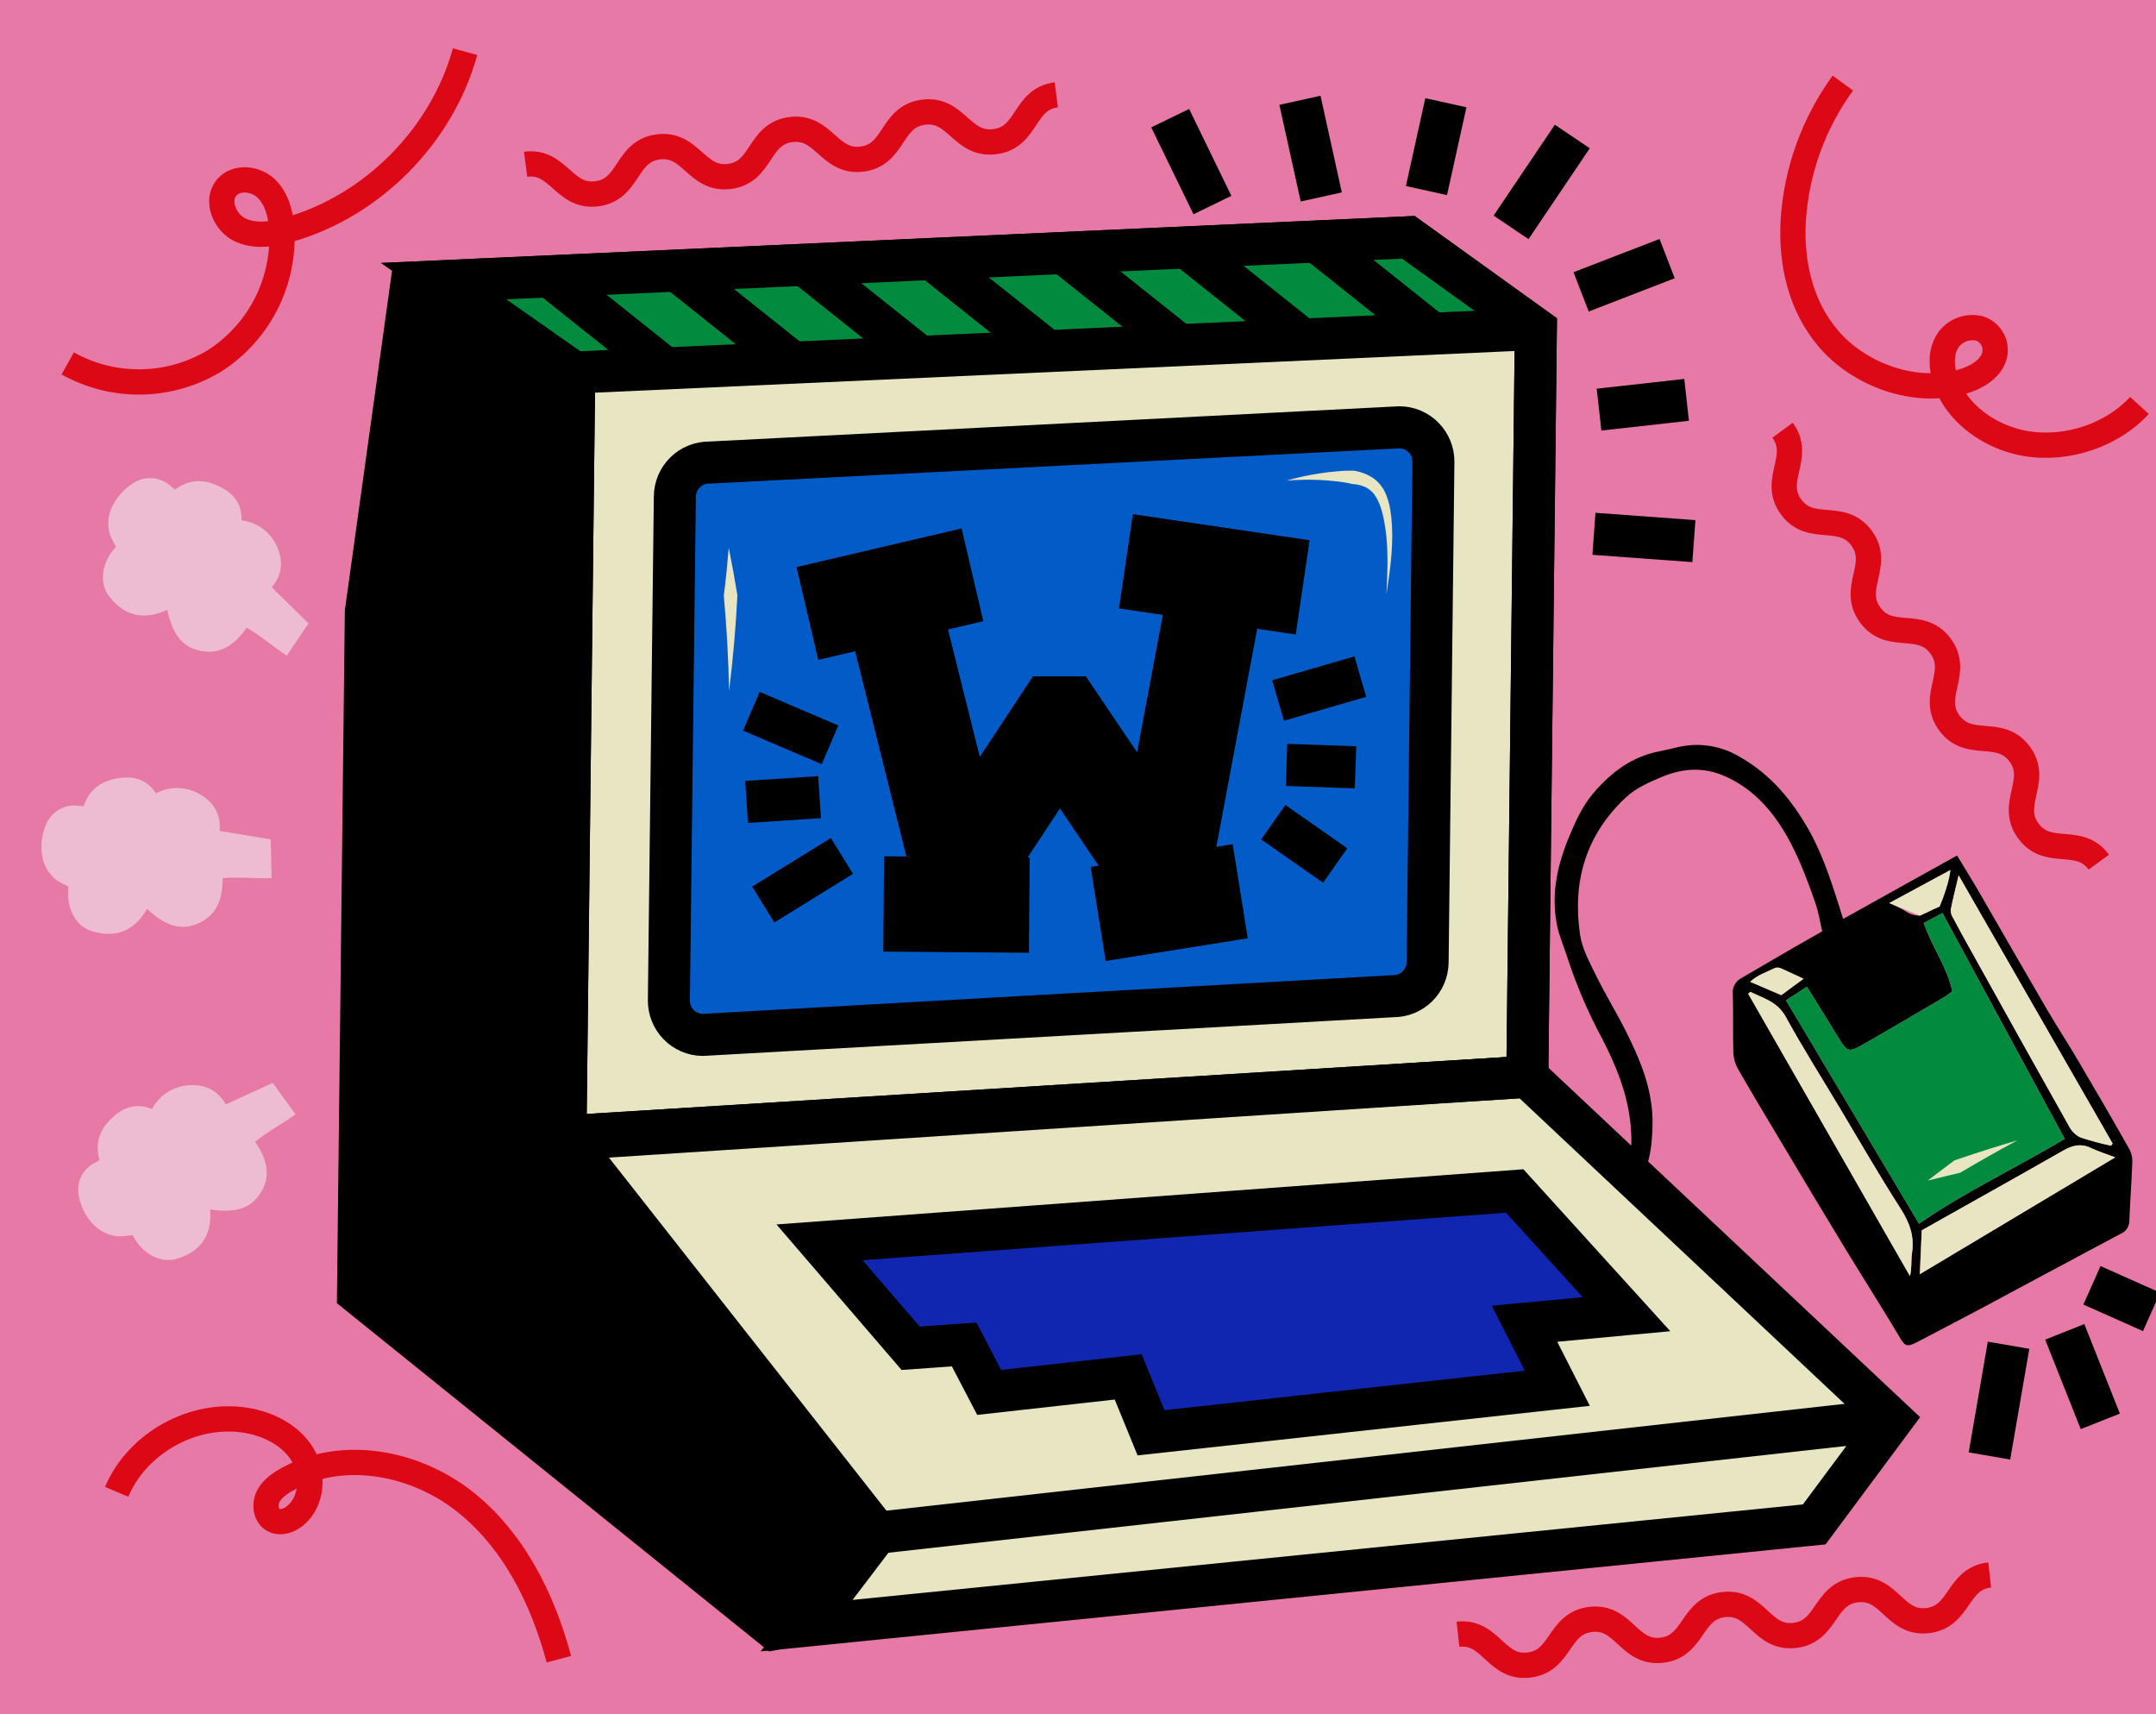 <?xml version="1.0" encoding="UTF-8"?> <svg xmlns="http://www.w3.org/2000/svg" width="512" height="407" viewBox="0 0 512 407" fill="none"><g clip-path="url(#clip0)"><rect width="512" height="407" fill="#E679A6"></rect><path d="M69.551 0C69.551 0 0 0 0 69.445V337.031C0 337.031 0 406.469 69.551 406.469H448.829C448.829 406.469 518.387 406.469 518.387 337.031V69.415C518.387 69.415 518.387 0 448.829 0H69.551Z" fill="#E679A6"></path><path d="M437.703 218.168L464.747 203.12C466.519 206.037 468.116 208.58 469.622 211.17C475.083 220.59 480.483 230.041 485.974 239.438C488.522 243.794 491.297 248.029 493.845 252.385C497.901 259.239 501.882 266.126 505.786 273.045C506.247 274.01 506.446 275.079 506.364 276.145C506.196 280.714 505.846 285.245 505.672 289.792C505.682 290.467 505.488 291.129 505.115 291.691C504.741 292.252 504.206 292.687 503.58 292.937C491.891 299.144 480.247 305.426 468.596 311.656C464.299 313.941 459.963 316.149 455.666 318.434C452.723 319.995 452.419 319.645 451.058 317.36C446.974 310.506 442.692 303.789 438.524 296.973C433.17 288.175 427.864 279.349 422.606 270.494C419.298 264.988 415.997 259.475 412.803 253.908C412.123 252.747 411.724 251.443 411.639 250.1C411.495 245.424 411.639 240.748 411.51 236.08C411.413 235.308 411.554 234.526 411.914 233.837C412.274 233.148 412.837 232.586 413.525 232.226C417.384 229.977 421.237 227.731 425.085 225.487C427.603 224.032 430.128 222.608 432.744 221.108C432.204 218.823 431.885 216.721 431.223 214.726C428.941 208.2 426.584 201.726 422.735 195.878C419.427 190.867 415.373 186.899 409.852 184.386C404.726 182.048 399.737 182.337 394.641 184.455C391.599 185.734 388.557 187.044 386.085 189.344C376.586 198.216 373.377 209.304 375.217 221.869C375.704 225.235 377.499 228.472 379.02 231.602C381.157 235.966 383.72 240.116 385.91 244.449C389.523 251.593 392.641 258.919 392.436 267.174C392.299 272.794 391.675 278.3 387.492 282.656C386.496 283.699 385.484 284.728 384.283 285.954L381.066 283.204C381.575 282.694 382.313 281.841 383.15 281.11C387.477 277.348 387.713 272.467 387.249 267.227C386.557 259.802 383.849 253.108 380.473 246.589C377.103 240.33 374.303 233.78 372.107 227.017C371.399 224.733 370.38 222.494 369.863 220.164C368.281 212.975 369.627 206.083 372.342 199.373C373.955 195.398 375.651 191.499 378.495 188.186C382.731 183.244 387.69 179.55 394.238 178.339C395.676 178.073 397.09 177.707 398.52 177.372C403.49 176.223 408.711 177.042 413.092 179.657C420.507 183.838 425.648 190.082 429.763 197.431C433.307 203.874 435.383 210.835 437.703 218.168ZM429.093 234.252L424.127 237.504L455.712 290.538C466.808 282.885 478.939 277.211 490.339 270.395C480.566 252.347 470.968 234.603 461.294 216.767L456.83 219.143C458.8 224.839 462.382 229.622 463.622 235.341C462.861 235.89 462.359 236.339 461.781 236.682C455.583 240.322 449.392 243.985 443.148 247.556C438.813 250.047 438.798 249.978 436.22 245.767C433.908 241.967 431.535 238.189 429.093 234.252ZM501.344 272.017L501.702 271.484C489.594 250.397 477.479 229.317 465.135 207.826C464.413 210.873 463.766 213.409 463.264 215.952C463.231 216.621 463.406 217.284 463.766 217.848C465.219 220.598 466.732 223.309 468.246 226.027C475.963 239.883 483.697 253.725 491.45 267.555C492.034 268.652 492.957 269.531 494.081 270.06C496.461 270.84 498.88 271.494 501.329 272.017H501.344ZM502.333 274.774C500.295 274.013 498.34 273.411 496.522 272.543C494.149 271.416 492.134 271.926 489.974 273.16C478.886 279.488 467.797 285.664 456.359 292.099C456.222 295.146 456.07 298.58 455.902 302.51L502.333 274.774ZM415.67 235.478L415.191 235.935L453.598 302.951C454.069 301.055 453.826 299.197 454.092 297.415C454.701 293.424 453.469 290.18 451.309 286.822C446.32 279.077 441.733 271.065 436.995 263.153C432.645 255.903 428.112 248.752 424.066 241.342C422.043 237.748 418.705 237.017 415.655 235.478H415.67ZM463.211 206.539L448.67 214.391C450.464 215.282 451.552 215.716 452.518 216.333C453.526 217.042 454.732 217.412 455.963 217.392L463.211 206.539ZM428.302 232.371C426.279 231.427 424.568 230.597 422.819 229.85C422.377 229.675 421.885 229.675 421.442 229.85C419.503 230.818 417.374 231.473 415.632 233.102L423.024 236.27L428.302 232.371Z" fill="black"></path><path d="M429.091 234.252C431.533 238.189 433.905 241.967 436.233 245.767C438.811 249.978 438.826 250.047 443.161 247.556C449.405 243.985 455.596 240.322 461.794 236.682C462.372 236.339 462.889 235.92 463.635 235.341C462.395 229.622 458.813 224.839 456.843 219.143L461.285 216.767C470.959 234.618 480.557 252.347 490.329 270.395C478.921 277.211 466.799 282.885 455.702 290.538L424.125 237.504L429.091 234.252Z" fill="#028B3F"></path><path d="M501.33 272.018C498.876 271.494 496.452 270.841 494.067 270.06C492.943 269.531 492.02 268.652 491.436 267.555C483.658 253.74 475.926 239.898 468.239 226.028C466.718 223.309 465.197 220.598 463.76 217.849C463.4 217.284 463.224 216.621 463.258 215.952C463.76 213.409 464.406 210.888 465.129 207.827C477.472 229.318 489.588 250.397 501.695 271.484L501.33 272.018Z" fill="#E7E5C2"></path><path d="M502.318 274.774L455.926 302.51C456.093 298.58 456.245 295.146 456.382 292.099C467.79 285.664 478.924 279.458 489.982 273.16C492.142 271.926 494.158 271.416 496.531 272.543C498.326 273.396 500.28 274.005 502.318 274.774Z" fill="#E7E5C2"></path><path d="M415.654 235.478C418.696 237.001 422.043 237.763 424.02 241.357C428.096 248.767 432.629 255.918 436.949 263.168C441.687 271.08 446.273 279.092 451.262 286.837C453.422 290.195 454.654 293.439 454.046 297.43C453.78 299.212 454.046 301.07 453.551 302.966L415.145 235.95L415.654 235.478Z" fill="#E7E5C2"></path><path d="M448.652 214.406L463.194 206.555C462.966 209.083 461.536 213.127 460.631 215.236C460.631 215.236 458.068 216.379 455.946 217.407" fill="#E7E5C2"></path><path d="M428.288 232.387L423.01 236.27L415.617 233.102C417.359 231.473 419.488 230.818 421.428 229.851C421.87 229.675 422.362 229.675 422.804 229.851C424.553 230.612 426.265 231.442 428.288 232.387Z" fill="#E7E5C2"></path><path d="M97.584 68.273L86.875 145.311L85.019 307.033L183.942 386.722L222.417 378.672L216.059 336.977L151.688 221.976L143.474 76.642L97.584 68.273Z" fill="black" stroke="black" stroke-width="9.98" stroke-miterlimit="10"></path><path d="M364.728 78.112L362.698 255.644L134.287 269.786L136.363 88.454L105.371 66.75L334.444 56.339L364.728 78.112Z" fill="#E7E5C2" stroke="black" stroke-width="9.98" stroke-miterlimit="10"></path><path d="M362.7 255.644L449.325 337.061L430.836 361.926L191.55 385.96L208.304 363.928L134.289 269.786L362.7 255.644Z" fill="#E7E5C2" stroke="black" stroke-width="9.98" stroke-miterlimit="10"></path><path d="M449.321 337.061L208.301 363.928" stroke="black" stroke-width="9.98" stroke-miterlimit="10"></path><path d="M166.861 245.706L330.816 236.514C331.883 236.526 332.942 236.327 333.932 235.929C334.922 235.531 335.824 234.941 336.587 234.193C337.349 233.446 337.956 232.555 338.374 231.572C338.792 230.589 339.013 229.533 339.023 228.464L340.399 109.663C340.421 107.51 339.59 105.435 338.087 103.895C336.585 102.355 334.533 101.474 332.383 101.446L168.465 109.823C166.314 109.8 164.241 110.634 162.703 112.14C161.164 113.647 160.285 115.703 160.259 117.857L158.845 237.466C158.829 238.534 159.025 239.595 159.42 240.588C159.815 241.58 160.401 242.485 161.146 243.251C161.89 244.016 162.778 244.627 163.759 245.048C164.74 245.469 165.794 245.693 166.861 245.706Z" fill="#025BC7" stroke="black" stroke-width="9.98" stroke-miterlimit="10"></path><path d="M359.71 282.763L386.253 312.014L362.03 314.276L369.825 329.598L273.344 340.168L267.914 326.902L234.907 330.588L228.967 319.203L216.251 320.101L194.629 294.955L359.71 282.763Z" fill="#1026B0" stroke="black" stroke-width="9.98" stroke-miterlimit="10"></path><path d="M112.307 65.889C111.09 66.201 110.641 67.831 111.105 69.004C111.691 70.127 112.583 71.061 113.676 71.7L129.206 82.834C131.358 84.357 133.564 85.948 136.096 86.702C138.629 87.456 141.215 87.35 143.8 87.251L206.164 84.966L254.04 83.192L358.697 79.308C359.594 79.308 360.606 79.178 361.153 78.47C361.982 77.404 361.153 75.873 360.263 74.837C356.65 70.533 352.394 66.813 347.646 63.81C343.97 61.465 339.991 59.633 335.82 58.365C326.351 55.555 316.259 56.126 306.41 56.728L195.562 63.475C185.493 64.084 175.431 64.701 165.354 65.127C147.309 65.894 129.246 66.077 111.166 65.676" fill="#028B3F"></path><path d="M130.828 65.851L157.781 87.311" stroke="black" stroke-width="9.98" stroke-miterlimit="10"></path><path d="M162.031 65.227L187.638 85.621" stroke="black" stroke-width="9.98" stroke-miterlimit="10"></path><path d="M190.543 62.47L218.5 84.73" stroke="black" stroke-width="9.98" stroke-miterlimit="10"></path><path d="M221.293 61.48L249.623 84.045" stroke="black" stroke-width="9.98" stroke-miterlimit="10"></path><path d="M252.473 59.98L280.057 81.942" stroke="black" stroke-width="9.98" stroke-miterlimit="10"></path><path d="M282.902 59.606L309.285 80.625" stroke="black" stroke-width="9.98" stroke-miterlimit="10"></path><path d="M313.727 58.182L340.147 79.224" stroke="black" stroke-width="9.98" stroke-miterlimit="10"></path><path d="M364.728 78.112L362.698 255.644L134.271 270.509L136.363 88.454L105.371 66.75L334.444 56.339L364.728 78.112Z" stroke="black" stroke-width="9.98" stroke-miterlimit="10"></path><path d="M364.729 78.112L136.363 88.454" stroke="black" stroke-width="9.98" stroke-miterlimit="10"></path><path d="M134.964 270.509L111.973 271.042L85.019 307.033" stroke="black" stroke-width="11.79" stroke-miterlimit="10"></path><path d="M313.772 46.759L308.707 23.814" stroke="black" stroke-width="10" stroke-miterlimit="10"></path><path d="M338.75 45.244L343.359 24.393" stroke="black" stroke-width="10" stroke-miterlimit="10"></path><path d="M358.844 53.979L373.385 32.412" stroke="black" stroke-width="10" stroke-miterlimit="10"></path><path d="M375.477 69.293L395.905 61.396" stroke="black" stroke-width="10" stroke-miterlimit="10"></path><path d="M379.734 97.25L400.527 94.935" stroke="black" stroke-width="10" stroke-miterlimit="10"></path><path d="M378.523 126.737L402.26 128.473" stroke="black" stroke-width="10" stroke-miterlimit="10"></path><path d="M287.922 48.678L277.891 28.056" stroke="black" stroke-width="10" stroke-miterlimit="10"></path><path d="M64.531 139.447L73.27 147.999L68.113 155.66C64.79 153.497 61.946 150.962 58.607 149.042C55.717 153.071 52.226 155.66 47.199 154.419C43.837 153.597 41.114 151.373 39.723 144.785C34.049 147.413 29.265 146.217 25.653 141.206C23.873 138.731 23.683 134.002 27.539 129.783C26.998 128.9 26.533 127.972 26.147 127.011C25.773 125.848 25.638 124.622 25.752 123.405C25.866 122.189 26.225 121.009 26.809 119.936C27.911 117.807 29.566 116.015 31.6 114.75C32.968 113.823 34.611 113.393 36.256 113.532C37.901 113.67 39.449 114.369 40.643 115.511C40.945 115.767 41.262 116.004 41.594 116.22C44.773 113.851 48.157 113.699 51.694 115.298C55.23 116.898 57.466 119.266 57.367 123.546C59.133 123.754 60.817 124.406 62.263 125.44C63.71 126.475 64.872 127.858 65.642 129.463C67.284 132.89 67.208 136.248 64.531 139.447Z" fill="#EDBCD2"></path><path d="M52.171 197.279L64.278 199.282C64.355 202.435 64.431 205.42 64.507 208.489C60.529 208.611 56.726 208.162 52.886 208.489C52.886 213.432 51.494 217.536 46.634 219.41C43.41 220.651 39.888 220.423 34.937 215.8C31.819 221.176 27.203 222.943 21.339 220.902C18.449 219.897 15.559 216.127 16.274 210.5C15.323 210.079 14.405 209.588 13.528 209.03C12.55 208.295 11.73 207.37 11.118 206.31C10.507 205.25 10.116 204.077 9.969 202.861C9.636 200.496 9.951 198.085 10.882 195.885C11.468 194.343 12.564 193.048 13.988 192.216C15.412 191.385 17.078 191.067 18.707 191.316C19.101 191.36 19.498 191.375 19.894 191.362C21.126 187.615 23.803 185.551 27.628 184.843C31.454 184.135 34.656 184.797 37.051 188.346C38.636 187.505 40.406 187.077 42.199 187.101C43.992 187.125 45.75 187.6 47.311 188.483C50.619 190.341 52.505 193.129 52.171 197.279Z" fill="#EDBCD2"></path><path d="M53.625 262.208L64.775 257.091L70.19 264.569C66.98 266.854 63.581 268.651 60.599 271.073C63.383 275.178 64.592 279.328 61.641 283.585C59.679 286.418 56.645 288.2 49.921 287.149C50.401 293.34 47.594 297.369 41.556 298.968C38.597 299.73 34.072 298.268 31.456 293.219C30.432 293.409 29.394 293.516 28.353 293.538C27.126 293.48 25.924 293.175 24.818 292.643C23.711 292.11 22.723 291.361 21.911 290.439C20.316 288.673 19.227 286.507 18.762 284.171C18.368 282.575 18.538 280.89 19.244 279.405C19.95 277.919 21.148 276.724 22.633 276.023C22.981 275.834 23.317 275.623 23.637 275.391C22.519 271.583 23.569 268.407 26.322 265.689C29.075 262.97 32.102 261.713 36.102 263.305C36.934 261.725 38.151 260.382 39.64 259.399C41.13 258.416 42.843 257.827 44.62 257.685C48.423 257.357 51.549 258.599 53.625 262.208Z" fill="#EDBCD2"></path><path d="M124.82 38.999C132.692 37.971 133.878 47.033 141.75 46.005C149.621 44.977 148.435 35.907 156.306 34.879C164.178 33.851 165.364 42.913 173.243 41.885C181.123 40.857 179.929 31.794 187.808 30.766C195.687 29.738 196.866 38.793 204.737 37.765C212.609 36.737 211.43 27.667 219.301 26.639C227.173 25.611 228.359 34.666 236.276 33.63C244.194 32.594 242.962 23.539 250.841 22.511" stroke="#DC0816" stroke-width="6" stroke-miterlimit="10"></path><path d="M423.312 102.139C428.013 108.551 420.651 113.958 425.351 120.363C430.051 126.767 437.405 121.368 442.082 127.772C446.76 134.177 439.428 139.592 444.121 146.004C448.813 152.416 456.175 147.001 460.852 153.414C465.53 159.826 458.244 165.256 462.913 171.638C467.583 178.019 474.968 172.643 479.645 179.055C484.323 185.467 476.983 190.874 481.683 197.286C486.384 203.699 493.746 198.284 498.415 204.696" stroke="#DC0816" stroke-width="6" stroke-miterlimit="10"></path><path d="M346.234 387.993C354.121 387.118 355.133 396.195 363.027 395.319C370.921 394.444 369.91 385.358 377.797 384.475C385.683 383.592 386.702 392.677 394.589 391.801C402.476 390.925 401.472 381.84 409.366 380.957C417.261 380.073 418.264 389.158 426.159 388.283C434.053 387.407 433.042 378.322 440.936 377.438C448.83 376.555 449.842 385.64 457.729 384.764C465.615 383.889 464.619 374.803 472.506 373.92" stroke="#DC0816" stroke-width="6" stroke-miterlimit="10"></path><path d="M132.721 393.926C128.85 379.457 121.785 365.299 109.905 356.153C98.026 347.007 80.823 343.93 67.871 351.409C66.122 352.422 64.395 353.693 63.574 355.529C62.752 357.364 63.148 359.9 64.912 360.86C66.555 361.773 68.715 361.042 70.13 359.839C74.229 356.443 74.594 349.817 71.803 345.278C69.012 340.74 63.809 338.12 58.562 337.229C46.081 335.119 32.628 342.514 27.707 354.188" stroke="#DC0816" stroke-width="6" stroke-miterlimit="10"></path><path d="M437.632 19.724C430.712 29.223 426.629 40.495 425.859 52.227C425.281 62.127 427.433 72.522 434.293 80.503C441.153 88.484 453.39 93.45 464.563 90.982C468.038 90.221 471.506 88.576 473.088 85.811C473.487 85.121 473.728 84.351 473.794 83.556C473.86 82.761 473.749 81.961 473.469 81.215C473.188 80.468 472.746 79.793 472.174 79.238C471.602 78.683 470.914 78.262 470.16 78.005C468.822 77.664 467.413 77.722 466.106 78.171C464.8 78.62 463.653 79.441 462.806 80.534C461.285 82.59 461.026 85.194 461.368 87.624C462.608 96.29 471.126 103.616 481.089 105.307C491.052 106.997 501.813 103.144 508.065 96.267" stroke="#DC0816" stroke-width="6" stroke-miterlimit="10"></path><path d="M476.982 319.386L472.449 345.674" stroke="black" stroke-width="10" stroke-miterlimit="10"></path><path d="M490.332 316.21L498.774 337.457" stroke="black" stroke-width="10" stroke-miterlimit="10"></path><path d="M496.789 305.16L510.943 311.465" stroke="black" stroke-width="10" stroke-miterlimit="10"></path><path d="M110.445 12.261C104.939 32.221 88.542 48.815 68.661 54.511C64.798 55.616 60.493 56.301 56.888 54.511C53.283 52.722 51.23 47.543 53.846 44.497C56.128 41.855 60.691 42.327 63.193 44.718C65.695 47.109 66.646 50.757 66.905 54.23C67.285 60.385 66.024 66.531 63.251 72.038C60.478 77.545 56.292 82.214 51.123 85.567C45.87 88.788 39.856 90.552 33.698 90.678C27.539 90.804 21.458 89.287 16.078 86.283" stroke="#DC0816" stroke-width="6" stroke-miterlimit="10"></path><path d="M305.523 114.103C308.108 113.366 310.738 112.793 313.395 112.389C314.733 112.181 316.08 112.021 317.433 111.91C318.823 111.765 320.22 111.715 321.616 111.757C323.129 112.006 324.579 112.55 325.883 113.357C327.2 114.234 328.253 115.456 328.925 116.89C329.525 118.197 329.94 119.581 330.157 121.002C330.371 122.352 330.511 123.712 330.575 125.077C330.834 130.522 330.035 135.822 329.252 141.069C329.503 135.738 329.746 130.408 328.963 125.221C328.552 122.67 328.012 120.035 326.788 118.032C326.239 117.066 325.43 116.275 324.453 115.748C323.431 115.258 322.322 114.976 321.19 114.918C319.951 114.624 318.693 114.416 317.426 114.293C316.125 114.133 314.817 114.027 313.501 113.958C310.842 113.838 308.177 113.886 305.523 114.103Z" fill="#E7E5C2"></path><path d="M457.781 280.303C459.88 278.684 462.002 277.079 464.147 275.49C469.106 273.789 474.092 272.203 479.107 270.73C474.508 273.208 469.973 275.774 465.501 278.43C462.925 279.024 460.352 279.648 457.781 280.303Z" fill="#E7E5C2"></path><path d="M173.058 130.034C173.813 133.781 174.5 137.548 175.119 141.336C174.739 148.951 174.077 156.521 173.134 164.045C172.992 156.47 172.576 148.923 171.887 141.404C172.389 137.634 172.731 133.842 173.058 130.034Z" fill="#E7E5C2"></path><path d="M289.149 138.046L276.22 207.019H275.543L251.86 171.912H251.381L228.291 206.897H227.804L210.723 138.48" stroke="black" stroke-width="22.63" stroke-miterlimit="10"></path><path d="M191.738 145.653L230.936 136.469" stroke="black" stroke-width="22.63" stroke-miterlimit="10"></path><path d="M267.379 133.263L309.353 139.455" stroke="black" stroke-width="22.63" stroke-miterlimit="10"></path><path d="M209.855 214.612L244.437 214.894" stroke="black" stroke-width="22.63" stroke-miterlimit="10"></path><path d="M260.793 216.988L294.523 211.596" stroke="black" stroke-width="22.63" stroke-miterlimit="10"></path><path d="M303.508 166.307L323.038 160.641" stroke="black" stroke-width="10" stroke-miterlimit="10"></path><path d="M305.523 181.606L321.905 182.178" stroke="black" stroke-width="10" stroke-miterlimit="10"></path><path d="M302.379 195.208L317.072 205.496" stroke="black" stroke-width="10" stroke-miterlimit="10"></path><path d="M197.108 176.839L178.43 168.858" stroke="black" stroke-width="10" stroke-miterlimit="10"></path><path d="M194.629 189.26L177.297 190.394" stroke="black" stroke-width="10" stroke-miterlimit="10"></path><path d="M199.937 203.219L181.258 214.757" stroke="black" stroke-width="10" stroke-miterlimit="10"></path></g><defs><clipPath id="clip0"><rect width="512" height="407" fill="white"></rect></clipPath></defs></svg> 